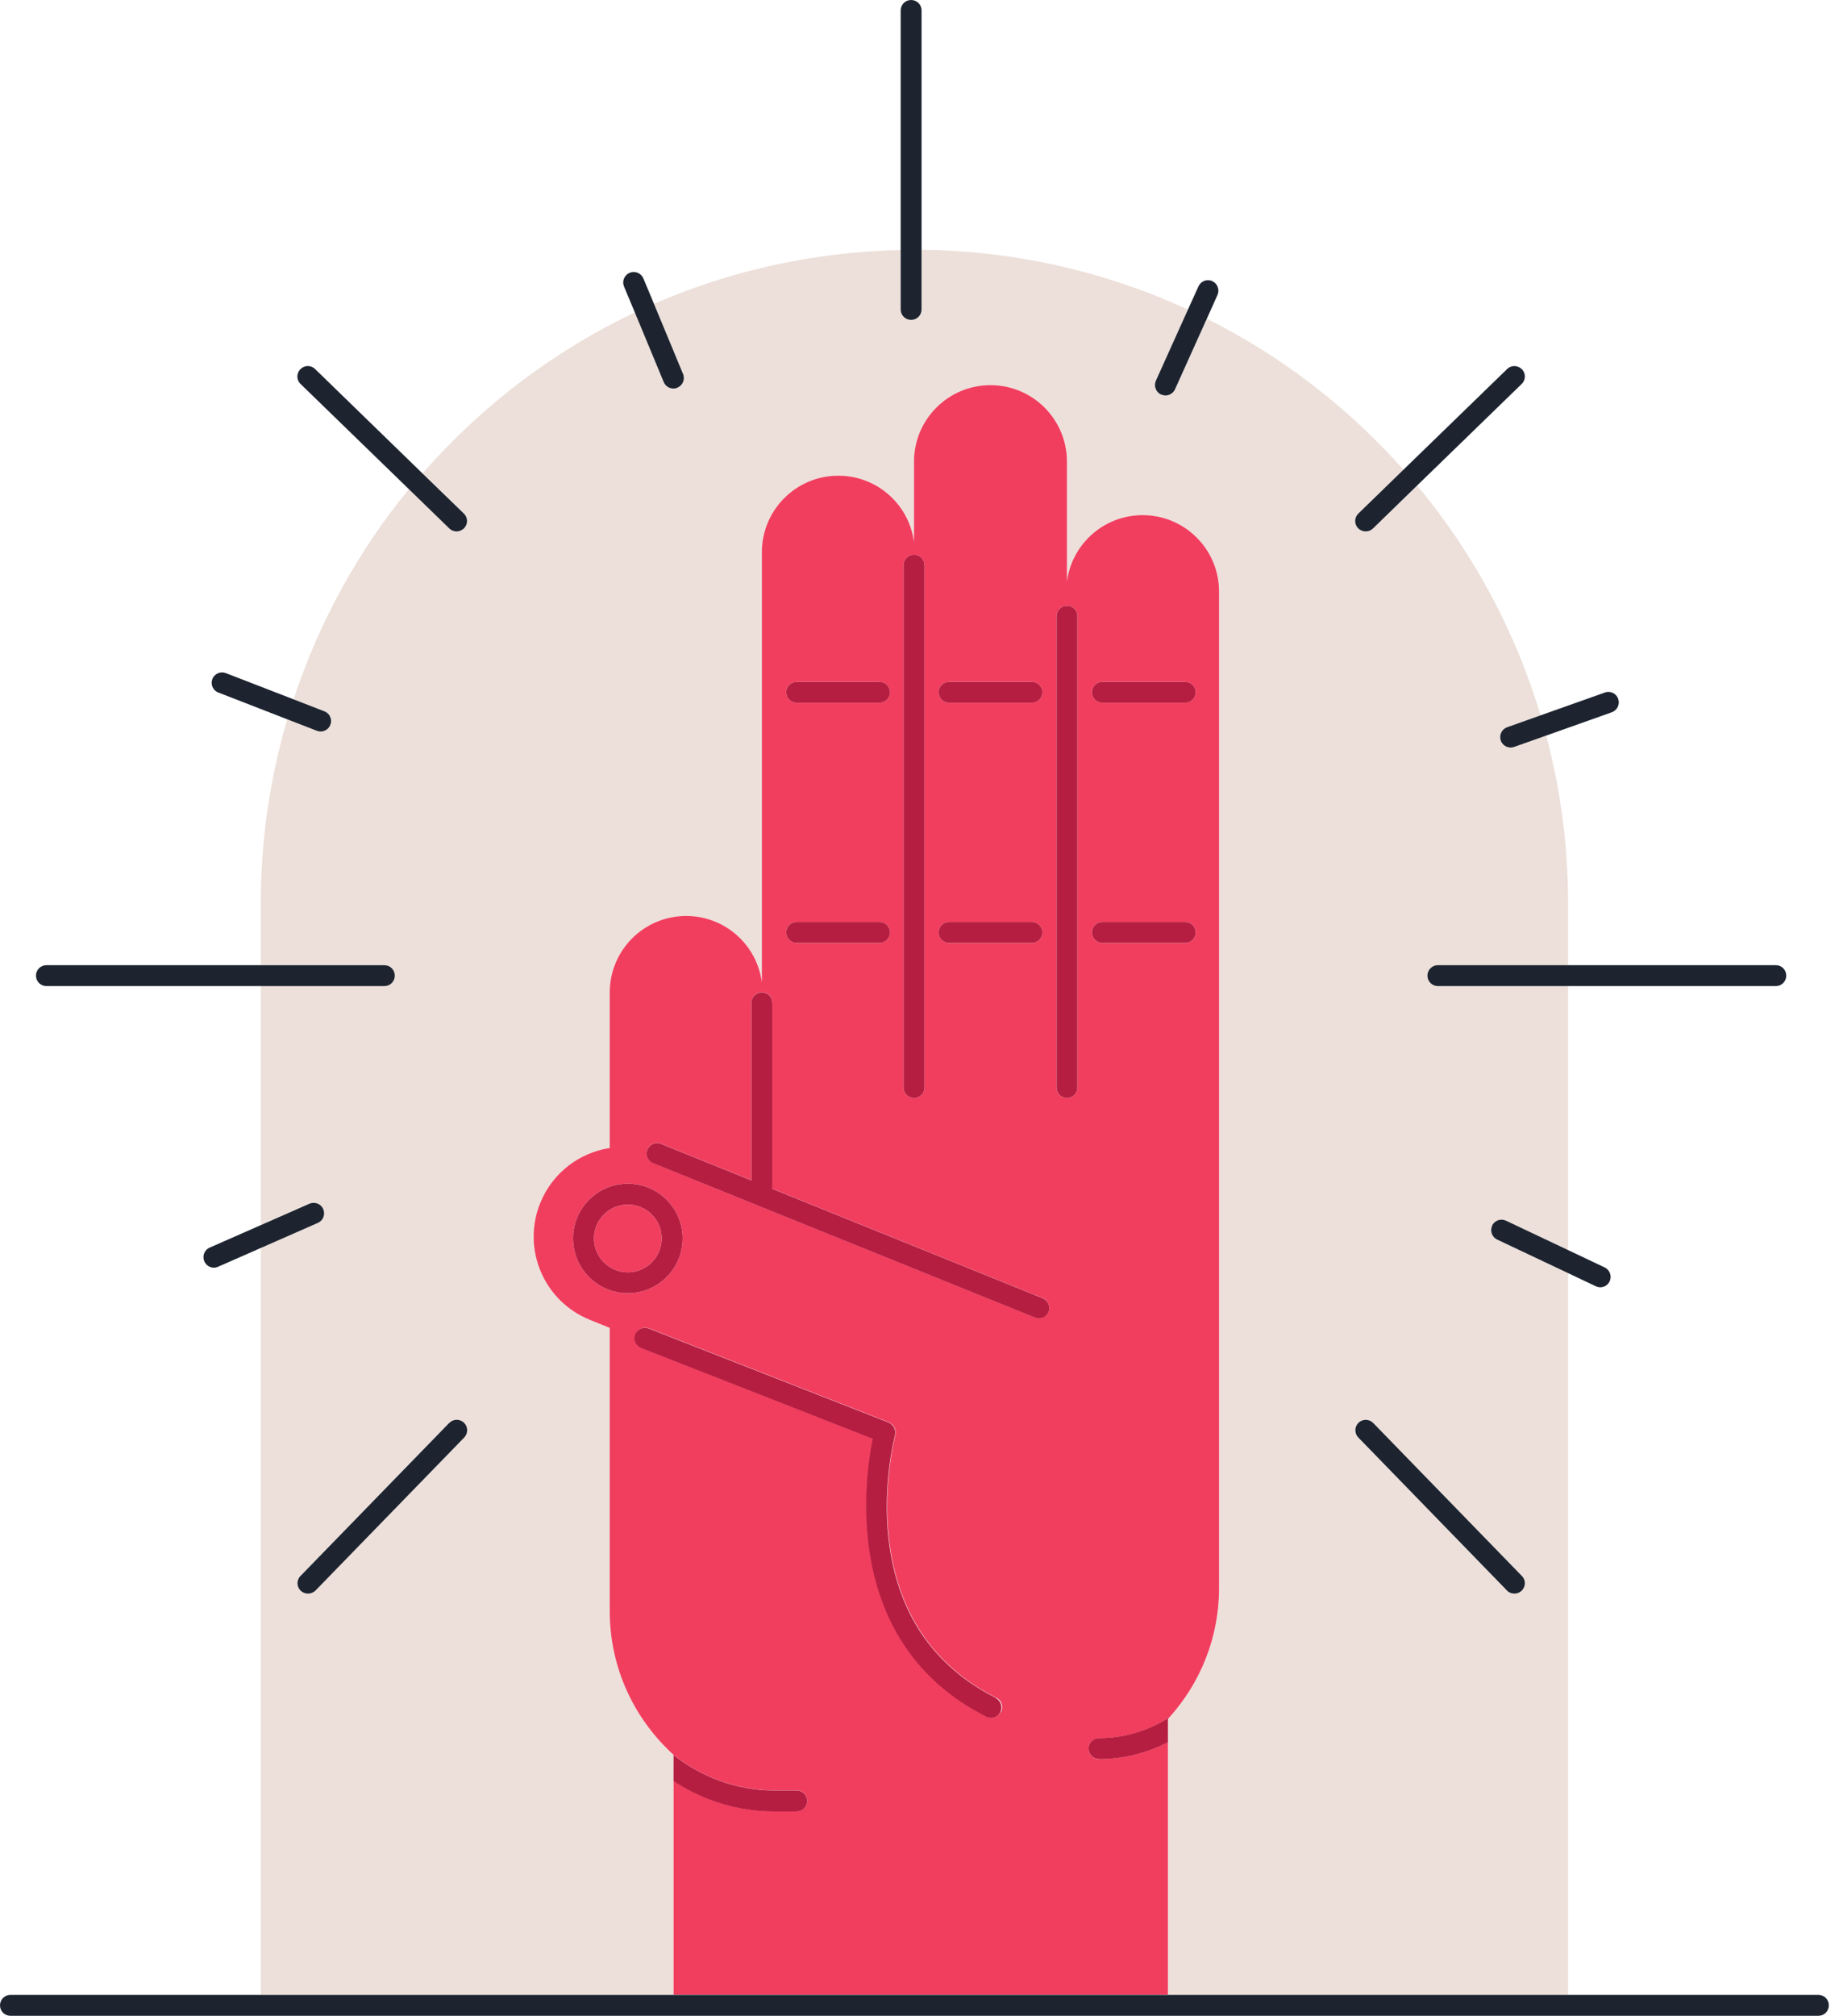 <?xml version="1.0" encoding="UTF-8"?> <svg xmlns="http://www.w3.org/2000/svg" width="73" height="80" viewBox="0 0 73 80" fill="none"><path d="M26.742 70.685V69.649C25.189 68.239 24.208 66.212 24.208 63.946V52.7L23.416 52.378C21.591 51.641 20.712 49.563 21.449 47.744C21.937 46.537 23.011 45.749 24.208 45.56V39.387C24.208 37.71 25.567 36.351 27.244 36.351C28.783 36.351 30.049 37.494 30.248 38.977V21.914C30.248 20.237 31.607 18.878 33.283 18.878C34.822 18.878 36.089 20.021 36.287 21.504V18.321C36.287 16.644 37.646 15.285 39.323 15.285C41 15.285 42.359 16.644 42.359 18.321V23.07C42.557 21.587 43.824 20.444 45.362 20.444C47.039 20.444 48.398 21.803 48.398 23.48V63.024C48.398 65 47.647 66.797 46.422 68.161C46.403 68.184 46.385 68.202 46.366 68.225V79.171H62.246V50.526L59.431 49.195C59.224 49.098 59.136 48.849 59.233 48.642C59.33 48.435 59.578 48.347 59.786 48.444L62.246 49.609V39.134H57.082C56.851 39.134 56.667 38.95 56.667 38.719C56.667 38.489 56.851 38.305 57.082 38.305H62.246V35.849C62.246 33.546 61.942 31.316 61.38 29.192L60.108 29.644C60.062 29.662 60.016 29.667 59.97 29.667C59.8 29.667 59.638 29.561 59.578 29.391C59.5 29.174 59.615 28.939 59.832 28.861L61.154 28.391C60.141 25.01 58.459 21.914 56.257 19.27L54.507 20.974C54.428 21.052 54.322 21.089 54.216 21.089C54.11 21.089 54 21.048 53.917 20.965C53.756 20.799 53.76 20.537 53.926 20.38L55.713 18.643C53.53 16.179 50.881 14.138 47.91 12.65L46.647 15.451C46.578 15.603 46.426 15.695 46.27 15.695C46.214 15.695 46.154 15.681 46.099 15.658C45.892 15.566 45.795 15.317 45.892 15.11L47.163 12.29C43.939 10.803 40.359 9.955 36.586 9.913V12.281C36.586 12.512 36.402 12.696 36.172 12.696C35.941 12.696 35.757 12.512 35.757 12.281V9.923C32.284 9.996 28.976 10.747 25.963 12.056L27.12 14.843C27.207 15.055 27.106 15.299 26.894 15.386C26.843 15.409 26.788 15.418 26.737 15.418C26.576 15.418 26.419 15.322 26.355 15.161L25.208 12.396C21.969 13.931 19.109 16.114 16.778 18.781L18.422 20.375C18.588 20.537 18.593 20.799 18.431 20.96C18.349 21.043 18.242 21.085 18.132 21.085C18.021 21.085 17.925 21.048 17.842 20.97L16.234 19.408C14.225 21.854 12.664 24.678 11.655 27.751L12.88 28.225C13.092 28.308 13.198 28.548 13.115 28.759C13.051 28.925 12.894 29.027 12.728 29.027C12.678 29.027 12.627 29.017 12.576 28.999L11.402 28.543C10.724 30.86 10.351 33.306 10.351 35.84V38.295H15.253C15.483 38.295 15.667 38.48 15.667 38.71C15.667 38.94 15.483 39.125 15.253 39.125H10.351V48.61L12.277 47.762C12.489 47.67 12.733 47.762 12.825 47.974C12.917 48.186 12.825 48.43 12.613 48.522L10.351 49.517V79.161H26.733V70.676L26.742 70.685ZM53.921 56.464C54.087 56.303 54.35 56.308 54.507 56.473L60.408 62.545C60.569 62.711 60.564 62.974 60.398 63.13C60.32 63.208 60.214 63.245 60.108 63.245C60.002 63.245 59.892 63.204 59.809 63.121L53.908 57.049C53.746 56.883 53.751 56.621 53.917 56.464H53.921ZM18.422 57.049L12.521 63.121C12.438 63.204 12.332 63.245 12.222 63.245C12.111 63.245 12.014 63.208 11.931 63.13C11.765 62.969 11.765 62.706 11.922 62.545L17.823 56.473C17.985 56.308 18.247 56.308 18.408 56.464C18.574 56.625 18.579 56.888 18.418 57.049H18.422Z" fill="#EDE0DA"></path><path d="M43.625 69.814C43.395 69.814 43.211 69.63 43.211 69.4C43.211 69.169 43.395 68.985 43.625 68.985C44.653 68.985 45.611 68.681 46.417 68.16C47.642 66.797 48.393 65 48.393 63.024V23.48C48.393 21.803 47.034 20.444 45.358 20.444C43.819 20.444 42.552 21.587 42.354 23.07V18.321C42.354 16.644 40.995 15.285 39.318 15.285C37.641 15.285 36.282 16.644 36.282 18.321V21.504C36.084 20.02 34.817 18.878 33.279 18.878C31.602 18.878 30.243 20.237 30.243 21.914V38.977C30.045 37.494 28.778 36.351 27.239 36.351C25.562 36.351 24.204 37.71 24.204 39.387V45.56C23.006 45.744 21.933 46.537 21.444 47.744C20.707 49.568 21.587 51.641 23.411 52.378L24.204 52.7V63.945C24.204 66.207 25.185 68.234 26.737 69.644C27.861 70.542 29.262 71.053 30.741 71.053H31.625C31.855 71.053 32.04 71.238 32.04 71.468C32.04 71.698 31.855 71.883 31.625 71.883H30.741C29.294 71.883 27.907 71.45 26.737 70.676V79.161H46.362V69.137C45.542 69.561 44.611 69.805 43.625 69.805V69.814ZM43.759 27.059H47.048C47.279 27.059 47.463 27.244 47.463 27.474C47.463 27.704 47.279 27.889 47.048 27.889H43.759C43.529 27.889 43.344 27.704 43.344 27.474C43.344 27.244 43.529 27.059 43.759 27.059ZM43.759 36.591H47.048C47.279 36.591 47.463 36.775 47.463 37.005C47.463 37.236 47.279 37.42 47.048 37.42H43.759C43.529 37.42 43.344 37.236 43.344 37.005C43.344 36.775 43.529 36.591 43.759 36.591ZM37.674 27.059H40.963C41.193 27.059 41.377 27.244 41.377 27.474C41.377 27.704 41.193 27.889 40.963 27.889H37.674C37.443 27.889 37.259 27.704 37.259 27.474C37.259 27.244 37.443 27.059 37.674 27.059ZM37.674 36.591H40.963C41.193 36.591 41.377 36.775 41.377 37.005C41.377 37.236 41.193 37.42 40.963 37.42H37.674C37.443 37.42 37.259 37.236 37.259 37.005C37.259 36.775 37.443 36.591 37.674 36.591ZM35.868 22.43C35.868 22.199 36.052 22.015 36.282 22.015C36.513 22.015 36.697 22.199 36.697 22.43V43.16C36.697 43.39 36.513 43.575 36.282 43.575C36.052 43.575 35.868 43.39 35.868 43.16V22.43ZM31.625 27.059H34.914C35.145 27.059 35.329 27.244 35.329 27.474C35.329 27.704 35.145 27.889 34.914 27.889H31.625C31.395 27.889 31.21 27.704 31.21 27.474C31.21 27.244 31.395 27.059 31.625 27.059ZM31.625 36.591H34.914C35.145 36.591 35.329 36.775 35.329 37.005C35.329 37.236 35.145 37.42 34.914 37.42H31.625C31.395 37.42 31.21 37.236 31.21 37.005C31.21 36.775 31.395 36.591 31.625 36.591ZM22.748 49.149C22.748 47.951 23.724 46.974 24.922 46.974C26.12 46.974 27.097 47.951 27.097 49.149C27.097 50.346 26.12 51.323 24.922 51.323C23.724 51.323 22.748 50.346 22.748 49.149ZM39.724 67.944C39.65 68.087 39.502 68.174 39.355 68.174C39.291 68.174 39.231 68.16 39.171 68.128C33.399 65.217 34.325 58.708 34.656 57.095L25.461 53.493C25.249 53.41 25.143 53.17 25.226 52.954C25.309 52.742 25.553 52.636 25.765 52.719L35.292 56.45C35.292 56.45 35.324 56.473 35.343 56.483C35.366 56.496 35.389 56.51 35.412 56.529C35.435 56.547 35.449 56.57 35.462 56.589C35.476 56.607 35.495 56.63 35.504 56.648C35.518 56.671 35.522 56.699 35.532 56.727C35.536 56.75 35.545 56.773 35.55 56.8C35.55 56.828 35.55 56.856 35.545 56.883C35.545 56.902 35.545 56.92 35.545 56.943C35.541 56.962 35.034 58.846 35.287 61.071C35.624 64.001 37.056 66.124 39.553 67.382C39.756 67.483 39.839 67.732 39.737 67.939L39.724 67.944ZM41.621 52.06C41.557 52.221 41.4 52.318 41.239 52.318C41.188 52.318 41.133 52.309 41.083 52.286L25.927 46.159C25.715 46.071 25.613 45.832 25.696 45.62C25.784 45.408 26.023 45.307 26.235 45.39L29.828 46.841V39.792C29.828 39.562 30.013 39.378 30.243 39.378C30.473 39.378 30.658 39.562 30.658 39.792V47.177L41.391 51.517C41.603 51.604 41.704 51.844 41.621 52.056V52.06ZM42.769 43.16C42.769 43.39 42.584 43.575 42.354 43.575C42.124 43.575 41.939 43.39 41.939 43.16V24.457C41.939 24.226 42.124 24.042 42.354 24.042C42.584 24.042 42.769 24.226 42.769 24.457V43.16Z" fill="#F13E5F"></path><path d="M24.922 47.804C24.181 47.804 23.577 48.407 23.577 49.149C23.577 49.891 24.181 50.494 24.922 50.494C25.664 50.494 26.267 49.891 26.267 49.149C26.267 48.407 25.664 47.804 24.922 47.804Z" fill="#F13E5F"></path><path d="M39.539 67.387C37.042 66.129 35.61 64.006 35.273 61.076C35.02 58.851 35.527 56.967 35.532 56.948C35.536 56.93 35.532 56.911 35.532 56.888C35.532 56.861 35.541 56.833 35.536 56.805C35.536 56.778 35.527 56.755 35.518 56.732C35.508 56.704 35.504 56.676 35.49 56.653C35.481 56.63 35.462 56.612 35.449 56.593C35.43 56.57 35.416 56.552 35.398 56.534C35.379 56.515 35.352 56.501 35.329 56.487C35.31 56.478 35.297 56.46 35.278 56.455L25.752 52.724C25.54 52.641 25.3 52.747 25.212 52.959C25.13 53.171 25.235 53.41 25.447 53.498L34.642 57.1C34.311 58.712 33.385 65.226 39.157 68.133C39.217 68.165 39.281 68.179 39.341 68.179C39.493 68.179 39.641 68.096 39.71 67.949C39.811 67.746 39.728 67.493 39.526 67.391L39.539 67.387Z" fill="#B61E41"></path><path d="M41.391 51.522L30.658 47.182V39.797C30.658 39.567 30.473 39.383 30.243 39.383C30.013 39.383 29.828 39.567 29.828 39.797V46.846L26.235 45.395C26.023 45.307 25.784 45.413 25.696 45.625C25.609 45.837 25.715 46.081 25.927 46.164L41.083 52.291C41.133 52.309 41.184 52.323 41.239 52.323C41.405 52.323 41.557 52.226 41.622 52.065C41.709 51.853 41.603 51.609 41.391 51.526V51.522Z" fill="#B61E41"></path><path d="M27.097 49.149C27.097 47.951 26.12 46.975 24.922 46.975C23.724 46.975 22.748 47.951 22.748 49.149C22.748 50.347 23.724 51.323 24.922 51.323C26.12 51.323 27.097 50.347 27.097 49.149ZM24.922 50.494C24.18 50.494 23.577 49.891 23.577 49.149C23.577 48.407 24.18 47.804 24.922 47.804C25.664 47.804 26.267 48.407 26.267 49.149C26.267 49.891 25.664 50.494 24.922 50.494Z" fill="#B61E41"></path><path d="M36.282 43.575C36.513 43.575 36.697 43.39 36.697 43.16V22.43C36.697 22.2 36.513 22.015 36.282 22.015C36.052 22.015 35.868 22.2 35.868 22.43V43.16C35.868 43.39 36.052 43.575 36.282 43.575Z" fill="#B61E41"></path><path d="M42.354 24.042C42.124 24.042 41.94 24.227 41.94 24.457V43.16C41.94 43.39 42.124 43.575 42.354 43.575C42.584 43.575 42.769 43.39 42.769 43.16V24.457C42.769 24.227 42.584 24.042 42.354 24.042Z" fill="#B61E41"></path><path d="M31.625 27.889H34.914C35.145 27.889 35.329 27.705 35.329 27.474C35.329 27.244 35.145 27.06 34.914 27.06H31.625C31.395 27.06 31.21 27.244 31.21 27.474C31.21 27.705 31.395 27.889 31.625 27.889Z" fill="#B61E41"></path><path d="M37.674 27.889H40.963C41.193 27.889 41.377 27.705 41.377 27.474C41.377 27.244 41.193 27.06 40.963 27.06H37.674C37.443 27.06 37.259 27.244 37.259 27.474C37.259 27.705 37.443 27.889 37.674 27.889Z" fill="#B61E41"></path><path d="M43.759 27.889H47.048C47.279 27.889 47.463 27.705 47.463 27.474C47.463 27.244 47.279 27.06 47.048 27.06H43.759C43.529 27.06 43.344 27.244 43.344 27.474C43.344 27.705 43.529 27.889 43.759 27.889Z" fill="#B61E41"></path><path d="M31.625 37.42H34.914C35.145 37.42 35.329 37.236 35.329 37.006C35.329 36.775 35.145 36.591 34.914 36.591H31.625C31.395 36.591 31.21 36.775 31.21 37.006C31.21 37.236 31.395 37.42 31.625 37.42Z" fill="#B61E41"></path><path d="M37.674 37.42H40.963C41.193 37.42 41.377 37.236 41.377 37.006C41.377 36.775 41.193 36.591 40.963 36.591H37.674C37.443 36.591 37.259 36.775 37.259 37.006C37.259 37.236 37.443 37.42 37.674 37.42Z" fill="#B61E41"></path><path d="M43.759 37.42H47.048C47.279 37.42 47.463 37.236 47.463 37.006C47.463 36.775 47.279 36.591 47.048 36.591H43.759C43.529 36.591 43.344 36.775 43.344 37.006C43.344 37.236 43.529 37.42 43.759 37.42Z" fill="#B61E41"></path><path d="M31.625 71.888C31.855 71.888 32.04 71.703 32.04 71.473C32.04 71.243 31.855 71.058 31.625 71.058H30.741C29.262 71.058 27.861 70.543 26.737 69.649V70.685C27.907 71.459 29.294 71.892 30.741 71.892H31.625V71.888Z" fill="#B61E41"></path><path d="M43.211 69.395C43.211 69.626 43.395 69.81 43.626 69.81C44.611 69.81 45.542 69.566 46.362 69.142V68.221C46.362 68.221 46.399 68.179 46.417 68.156C45.611 68.672 44.653 68.981 43.626 68.981C43.395 68.981 43.211 69.165 43.211 69.395Z" fill="#B61E41"></path><path d="M72.183 79.171H0.415C0.184 79.171 0 79.355 0 79.585C0 79.816 0.184 80 0.415 80H72.183C72.413 80 72.597 79.816 72.597 79.585C72.597 79.355 72.413 79.171 72.183 79.171Z" fill="#1D2430"></path><path d="M36.167 12.696C36.398 12.696 36.582 12.512 36.582 12.281V0.415C36.582 0.184 36.398 0 36.167 0C35.937 0 35.753 0.184 35.753 0.415V12.281C35.753 12.512 35.937 12.696 36.167 12.696Z" fill="#1D2430"></path><path d="M59.813 63.121C59.896 63.204 60.002 63.245 60.113 63.245C60.224 63.245 60.32 63.209 60.403 63.13C60.569 62.969 60.574 62.706 60.412 62.545L54.511 56.474C54.35 56.308 54.087 56.308 53.926 56.464C53.76 56.626 53.76 56.888 53.917 57.049L59.818 63.121H59.813Z" fill="#1D2430"></path><path d="M18.123 21.09C18.229 21.09 18.339 21.048 18.422 20.965C18.584 20.799 18.579 20.537 18.413 20.38L16.768 18.786L12.507 14.645C12.341 14.483 12.084 14.488 11.922 14.654C11.761 14.82 11.766 15.082 11.931 15.239L16.23 19.413L17.837 20.974C17.916 21.053 18.021 21.09 18.128 21.09H18.123Z" fill="#1D2430"></path><path d="M17.828 56.474L11.927 62.545C11.765 62.711 11.77 62.974 11.936 63.13C12.019 63.209 12.12 63.245 12.226 63.245C12.332 63.245 12.443 63.204 12.526 63.121L18.427 57.05C18.588 56.884 18.583 56.621 18.418 56.464C18.252 56.303 17.989 56.308 17.832 56.474H17.828Z" fill="#1D2430"></path><path d="M53.912 20.965C53.995 21.048 54.101 21.089 54.212 21.089C54.322 21.089 54.419 21.052 54.502 20.974L56.252 19.27L60.403 15.239C60.569 15.078 60.574 14.815 60.412 14.654C60.251 14.492 59.989 14.483 59.827 14.645L55.709 18.643L53.921 20.38C53.756 20.541 53.751 20.804 53.912 20.965Z" fill="#1D2430"></path><path d="M46.095 15.658C46.15 15.681 46.21 15.695 46.265 15.695C46.422 15.695 46.574 15.603 46.643 15.451L47.905 12.65L48.329 11.706C48.421 11.498 48.329 11.25 48.122 11.157C47.91 11.061 47.666 11.157 47.574 11.365L47.154 12.291L45.883 15.11C45.791 15.317 45.883 15.566 46.09 15.658H46.095Z" fill="#1D2430"></path><path d="M59.233 48.642C59.136 48.849 59.224 49.098 59.431 49.195L62.246 50.526L63.347 51.047C63.402 51.074 63.467 51.088 63.522 51.088C63.678 51.088 63.826 51.001 63.895 50.853C63.992 50.646 63.904 50.397 63.697 50.3L62.241 49.609L59.781 48.444C59.574 48.347 59.325 48.435 59.228 48.642H59.233Z" fill="#1D2430"></path><path d="M12.728 29.031C12.894 29.031 13.051 28.93 13.115 28.764C13.198 28.552 13.092 28.313 12.88 28.23L11.655 27.755L8.965 26.714C8.753 26.631 8.509 26.737 8.43 26.949C8.347 27.161 8.453 27.401 8.665 27.483L11.406 28.548L12.581 29.004C12.632 29.022 12.682 29.031 12.733 29.031H12.728Z" fill="#1D2430"></path><path d="M26.733 15.419C26.788 15.419 26.839 15.409 26.889 15.386C27.101 15.299 27.203 15.055 27.115 14.843L25.959 12.056L25.54 11.052C25.452 10.84 25.208 10.738 24.996 10.826C24.784 10.913 24.683 11.158 24.77 11.369L25.199 12.397L26.346 15.161C26.41 15.322 26.567 15.419 26.728 15.419H26.733Z" fill="#1D2430"></path><path d="M12.83 47.983C12.738 47.771 12.493 47.679 12.281 47.771L10.356 48.619L8.324 49.513C8.112 49.605 8.02 49.849 8.112 50.061C8.182 50.218 8.334 50.31 8.49 50.31C8.545 50.31 8.601 50.3 8.656 50.273L10.356 49.526L12.618 48.532C12.83 48.439 12.922 48.195 12.83 47.983Z" fill="#1D2430"></path><path d="M59.574 29.391C59.634 29.561 59.795 29.667 59.966 29.667C60.012 29.667 60.058 29.658 60.104 29.644L61.375 29.193L63.983 28.267C64.199 28.188 64.31 27.953 64.236 27.737C64.162 27.52 63.923 27.405 63.706 27.484L61.15 28.391L59.827 28.861C59.611 28.939 59.5 29.174 59.574 29.391Z" fill="#1D2430"></path><path d="M15.672 38.719C15.672 38.489 15.488 38.305 15.258 38.305H1.843C1.612 38.305 1.428 38.489 1.428 38.719C1.428 38.95 1.612 39.134 1.843 39.134H15.258C15.488 39.134 15.672 38.95 15.672 38.719Z" fill="#1D2430"></path><path d="M56.663 38.719C56.663 38.95 56.847 39.134 57.077 39.134H70.492C70.722 39.134 70.906 38.95 70.906 38.719C70.906 38.489 70.722 38.305 70.492 38.305H57.077C56.847 38.305 56.663 38.489 56.663 38.719Z" fill="#1D2430"></path></svg> 